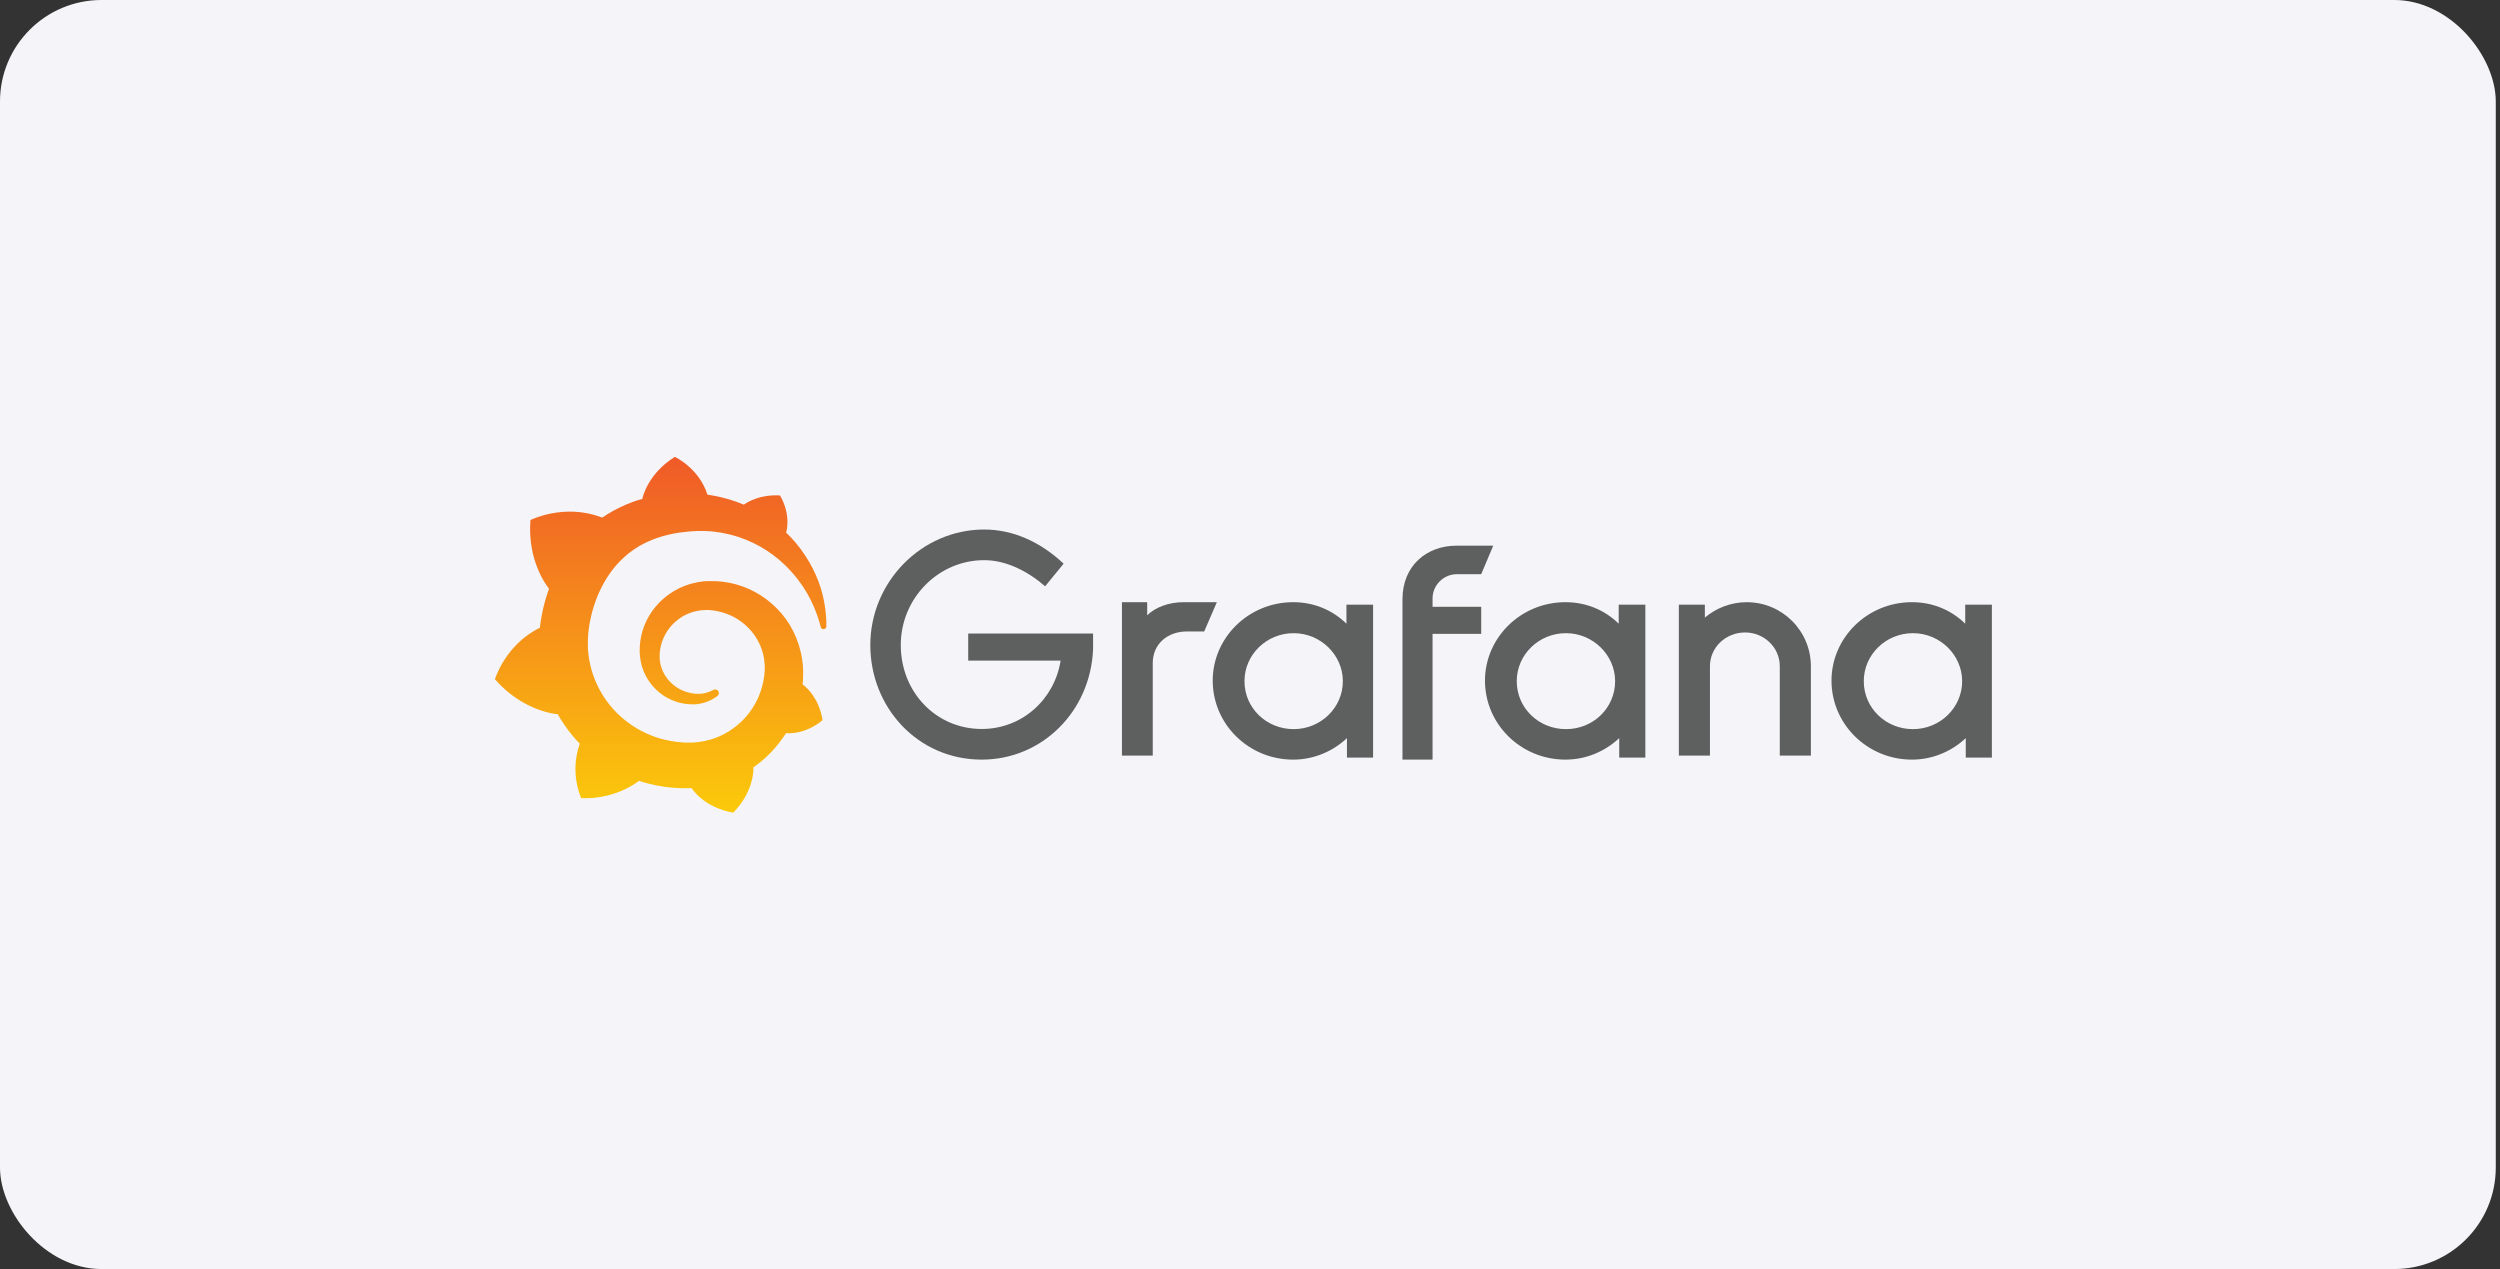 <svg width="197" height="100" viewBox="0 0 197 100" fill="none" xmlns="http://www.w3.org/2000/svg">
<rect x="0" y="0" width="197" height="100" fill="#333333" stroke="none"/>
<rect width="196.667" height="100" rx="8" fill="#F5F5F9"/>
<path d="M86.135 51.148C85.938 56.057 82.12 59.858 77.358 59.858C72.32 59.858 68.581 55.741 68.581 50.832C68.581 45.843 72.635 41.726 77.555 41.726C79.799 41.726 81.963 42.676 83.813 44.418L82.357 46.199C80.939 44.972 79.247 44.141 77.555 44.141C73.934 44.141 70.982 47.149 70.982 50.832C70.982 54.553 73.776 57.443 77.358 57.443C80.585 57.443 83.104 55.067 83.576 52.058H76.295V49.921H86.135V51.148Z" fill="#5E5F5F"/>
<path d="M94.892 49.758H93.541C92.03 49.758 90.836 50.712 90.836 52.263V59.54H88.41V47.452H90.399V48.486C91.035 47.849 92.109 47.452 93.263 47.452H95.887L94.892 49.758Z" fill="#5E5F5F"/>
<path d="M105.817 53.675C105.817 51.627 104.081 49.894 101.941 49.894C99.801 49.894 98.065 51.587 98.065 53.675C98.065 55.801 99.801 57.455 101.941 57.455C104.081 57.455 105.817 55.762 105.817 53.675ZM108.24 59.701H106.14V58.165C105.05 59.189 103.556 59.858 101.901 59.858C98.388 59.858 95.562 57.062 95.562 53.635C95.562 50.248 98.388 47.452 101.901 47.452C103.556 47.452 105.01 48.082 106.099 49.145V47.649H108.199V59.701H108.24Z" fill="#5E5F5F"/>
<path d="M112.886 47.144V47.815H116.718V49.947H112.886V59.858H110.515V47.223C110.515 44.578 112.411 42.998 114.782 42.998H117.667L116.718 45.249H114.782C113.755 45.249 112.886 46.117 112.886 47.144Z" fill="#5E5F5F"/>
<path d="M127.272 53.675C127.272 51.627 125.535 49.894 123.396 49.894C121.256 49.894 119.52 51.587 119.52 53.675C119.52 55.801 121.256 57.455 123.396 57.455C125.576 57.455 127.272 55.762 127.272 53.675ZM129.694 59.701H127.595V58.165C126.504 59.189 125.011 59.858 123.355 59.858C119.842 59.858 117.016 57.062 117.016 53.635C117.016 50.248 119.842 47.452 123.355 47.452C125.011 47.452 126.464 48.082 127.554 49.145V47.649H129.654V59.701H129.694Z" fill="#5E5F5F"/>
<path d="M142.697 52.498V59.54H140.247V52.498C140.247 51.011 139.002 49.838 137.516 49.838C135.99 49.838 134.744 51.011 134.744 52.498V59.54H132.294V47.647H134.343V48.665C135.226 47.922 136.391 47.452 137.636 47.452C140.448 47.452 142.697 49.721 142.697 52.498Z" fill="#5E5F5F"/>
<path d="M154.618 53.675C154.618 51.627 152.882 49.894 150.742 49.894C148.602 49.894 146.866 51.587 146.866 53.675C146.866 55.801 148.602 57.455 150.742 57.455C152.882 57.455 154.618 55.762 154.618 53.675ZM157 59.701H154.901V58.165C153.811 59.189 152.316 59.858 150.661 59.858C147.148 59.858 144.322 57.062 144.322 53.635C144.322 50.248 147.148 47.452 150.661 47.452C152.316 47.452 153.77 48.082 154.86 49.145V47.649H156.96V59.701H157Z" fill="#5E5F5F"/>
<path d="M65.076 48.371C65.029 47.9 64.951 47.36 64.795 46.757C64.639 46.163 64.404 45.506 64.06 44.827C63.716 44.147 63.27 43.444 62.692 42.757C62.465 42.487 62.215 42.224 61.949 41.969C62.348 40.402 61.464 39.043 61.464 39.043C59.939 38.95 58.97 39.514 58.61 39.769C58.548 39.745 58.493 39.715 58.43 39.691C58.172 39.591 57.906 39.49 57.625 39.406C57.351 39.321 57.07 39.243 56.781 39.174C56.491 39.104 56.202 39.05 55.905 39.004C55.85 38.996 55.803 38.989 55.748 38.981C55.084 36.88 53.176 36 53.176 36C51.041 37.336 50.642 39.205 50.642 39.205C50.642 39.205 50.635 39.243 50.619 39.313C50.502 39.344 50.385 39.382 50.267 39.413C50.103 39.46 49.939 39.521 49.782 39.583C49.618 39.645 49.462 39.707 49.298 39.776C48.977 39.915 48.657 40.07 48.344 40.24C48.039 40.41 47.742 40.595 47.452 40.788L47.374 40.757C44.419 39.645 41.799 40.981 41.799 40.981C41.557 44.085 42.98 46.039 43.261 46.394C43.191 46.587 43.128 46.781 43.066 46.974C42.847 47.676 42.683 48.394 42.581 49.144C42.566 49.252 42.55 49.36 42.542 49.468C39.805 50.804 39 53.53 39 53.53C41.275 56.117 43.934 56.279 43.934 56.279L43.942 56.271C44.278 56.866 44.669 57.43 45.107 57.962C45.294 58.186 45.482 58.395 45.685 58.603C44.856 60.951 45.803 62.897 45.803 62.897C48.336 62.99 50.001 61.8 50.353 61.53C50.603 61.615 50.861 61.692 51.12 61.754C51.901 61.955 52.699 62.071 53.496 62.102C53.692 62.109 53.895 62.117 54.091 62.109H54.372L54.497 62.102V62.109C55.694 63.793 57.789 64.032 57.789 64.032C59.283 62.48 59.369 60.936 59.369 60.603V60.58V60.534V60.465C59.681 60.248 59.978 60.017 60.26 59.762C60.854 59.229 61.378 58.619 61.816 57.962L61.933 57.777C63.622 57.87 64.818 56.742 64.818 56.742C64.537 55.005 63.536 54.155 63.325 53.993C63.114 53.831 63.317 53.985 63.301 53.978C63.286 53.97 63.286 53.962 63.286 53.962C63.278 53.955 63.262 53.947 63.247 53.939C63.255 53.831 63.262 53.731 63.27 53.623C63.286 53.437 63.286 53.244 63.286 53.059V52.812V52.765L63.278 52.65L63.27 52.495C63.27 52.441 63.262 52.395 63.255 52.348C63.247 52.302 63.247 52.248 63.239 52.202L63.223 52.055L63.2 51.908C63.169 51.715 63.137 51.53 63.09 51.337C62.911 50.588 62.614 49.877 62.23 49.236C61.839 48.595 61.355 48.032 60.8 47.553C60.252 47.074 59.634 46.688 58.993 46.402C58.344 46.116 57.672 45.931 56.999 45.846C56.663 45.8 56.327 45.784 55.991 45.792H55.74L55.615 45.8C55.569 45.8 55.522 45.807 55.483 45.807C55.31 45.823 55.139 45.846 54.974 45.877C54.302 46.001 53.669 46.24 53.113 46.572C52.558 46.904 52.073 47.313 51.682 47.777C51.291 48.24 50.987 48.757 50.776 49.29C50.564 49.823 50.447 50.379 50.416 50.912C50.408 51.043 50.408 51.182 50.408 51.313V51.414L50.416 51.522C50.424 51.584 50.424 51.653 50.431 51.715C50.455 51.985 50.51 52.248 50.58 52.495C50.728 52.997 50.963 53.453 51.252 53.839C51.542 54.225 51.894 54.541 52.261 54.796C52.629 55.043 53.027 55.221 53.418 55.337C53.809 55.453 54.2 55.499 54.568 55.499H54.771C54.794 55.499 54.818 55.499 54.841 55.491C54.88 55.491 54.919 55.484 54.959 55.484C54.967 55.484 54.982 55.484 54.99 55.476L55.029 55.468C55.053 55.468 55.076 55.46 55.099 55.46C55.146 55.453 55.185 55.445 55.232 55.437C55.279 55.429 55.318 55.422 55.357 55.406C55.443 55.391 55.522 55.36 55.6 55.337C55.756 55.283 55.913 55.221 56.045 55.151C56.186 55.082 56.311 54.997 56.436 54.92C56.468 54.897 56.507 54.873 56.538 54.843C56.663 54.742 56.687 54.557 56.585 54.433C56.499 54.325 56.343 54.294 56.218 54.364L56.124 54.41C56.014 54.464 55.905 54.511 55.788 54.549C55.67 54.588 55.545 54.619 55.42 54.642C55.357 54.65 55.295 54.657 55.224 54.665C55.193 54.665 55.162 54.673 55.123 54.673H54.935C54.896 54.673 54.857 54.673 54.818 54.665H54.771C54.755 54.665 54.732 54.665 54.716 54.657C54.677 54.65 54.646 54.65 54.607 54.642C54.318 54.603 54.028 54.518 53.755 54.395C53.473 54.271 53.207 54.101 52.965 53.885C52.722 53.669 52.511 53.414 52.347 53.12C52.183 52.827 52.066 52.503 52.011 52.163C51.987 51.993 51.972 51.816 51.98 51.646C51.98 51.599 51.987 51.553 51.987 51.507V51.445C51.987 51.422 51.995 51.398 51.995 51.375C52.003 51.283 52.019 51.19 52.034 51.097C52.167 50.356 52.543 49.63 53.121 49.082C53.27 48.943 53.426 48.819 53.59 48.703C53.755 48.587 53.934 48.487 54.122 48.402C54.31 48.317 54.497 48.248 54.701 48.194C54.896 48.14 55.099 48.109 55.31 48.086C55.412 48.078 55.514 48.07 55.623 48.07H55.866L55.952 48.078C56.178 48.093 56.397 48.124 56.616 48.178C57.054 48.271 57.484 48.433 57.883 48.649C58.681 49.09 59.361 49.769 59.775 50.588C59.986 50.997 60.135 51.437 60.205 51.893C60.221 52.008 60.236 52.124 60.244 52.24L60.252 52.325L60.26 52.41V52.742C60.26 52.796 60.252 52.889 60.252 52.943C60.244 53.066 60.229 53.198 60.213 53.321C60.197 53.445 60.174 53.568 60.151 53.692C60.127 53.816 60.096 53.939 60.065 54.055C60.002 54.294 59.924 54.534 59.83 54.773C59.642 55.236 59.392 55.684 59.095 56.094C58.493 56.912 57.672 57.576 56.734 58.001C56.264 58.21 55.772 58.364 55.264 58.441C55.013 58.488 54.755 58.511 54.497 58.519H54.106C53.966 58.519 53.833 58.511 53.692 58.495C53.145 58.457 52.605 58.356 52.073 58.21C51.55 58.063 51.041 57.854 50.556 57.607C49.595 57.098 48.727 56.403 48.054 55.561C47.718 55.144 47.421 54.688 47.179 54.217C46.936 53.746 46.741 53.244 46.6 52.742C46.459 52.233 46.373 51.715 46.334 51.19L46.326 51.09V50.649V50.595V50.402C46.334 50.147 46.358 49.877 46.389 49.615C46.42 49.352 46.467 49.082 46.522 48.819C46.577 48.557 46.639 48.294 46.717 48.032C46.866 47.514 47.054 47.012 47.273 46.541C47.718 45.599 48.297 44.757 48.993 44.085C49.165 43.915 49.345 43.761 49.532 43.607C49.72 43.46 49.915 43.321 50.119 43.19C50.314 43.058 50.525 42.942 50.736 42.834C50.838 42.78 50.947 42.726 51.057 42.68L51.221 42.61L51.385 42.541C51.604 42.448 51.831 42.371 52.066 42.301C52.12 42.286 52.183 42.271 52.238 42.247C52.292 42.232 52.355 42.217 52.41 42.201C52.527 42.17 52.644 42.139 52.761 42.116C52.816 42.101 52.879 42.093 52.941 42.078C53.004 42.062 53.059 42.054 53.121 42.039C53.184 42.031 53.239 42.016 53.301 42.008L53.387 41.993L53.481 41.977C53.543 41.969 53.598 41.962 53.661 41.954C53.731 41.946 53.794 41.938 53.864 41.931C53.919 41.923 54.013 41.915 54.067 41.908C54.106 41.9 54.153 41.9 54.192 41.892L54.278 41.885L54.318 41.877H54.364C54.435 41.869 54.497 41.869 54.568 41.861L54.669 41.854H54.748C54.802 41.854 54.865 41.846 54.919 41.846C55.146 41.838 55.381 41.838 55.608 41.846C56.061 41.861 56.507 41.915 56.937 41.993C57.805 42.155 58.618 42.425 59.361 42.788C60.104 43.143 60.76 43.583 61.339 44.062C61.378 44.093 61.409 44.124 61.448 44.155C61.48 44.186 61.519 44.217 61.55 44.248C61.62 44.309 61.683 44.371 61.753 44.433C61.824 44.495 61.886 44.556 61.949 44.618C62.011 44.68 62.074 44.742 62.136 44.811C62.379 45.066 62.606 45.321 62.809 45.584C63.215 46.101 63.544 46.626 63.802 47.12L63.849 47.213L63.896 47.306C63.927 47.367 63.958 47.429 63.982 47.491C64.013 47.553 64.037 47.607 64.068 47.669C64.091 47.73 64.123 47.784 64.146 47.846C64.24 48.078 64.334 48.302 64.404 48.51C64.521 48.85 64.607 49.151 64.678 49.414C64.701 49.522 64.803 49.591 64.912 49.576C65.029 49.568 65.116 49.476 65.116 49.36C65.123 49.082 65.116 48.75 65.076 48.371Z" fill="url(#paint0_linear_891_25677)"/>
<defs>
<linearGradient id="paint0_linear_891_25677" x1="54.55" y1="36" x2="54.55" y2="64.032" gradientUnits="userSpaceOnUse">
<stop stop-color="#F05A28"/>
<stop offset="1" stop-color="#FBCA0A"/>
</linearGradient>
</defs>
</svg>
